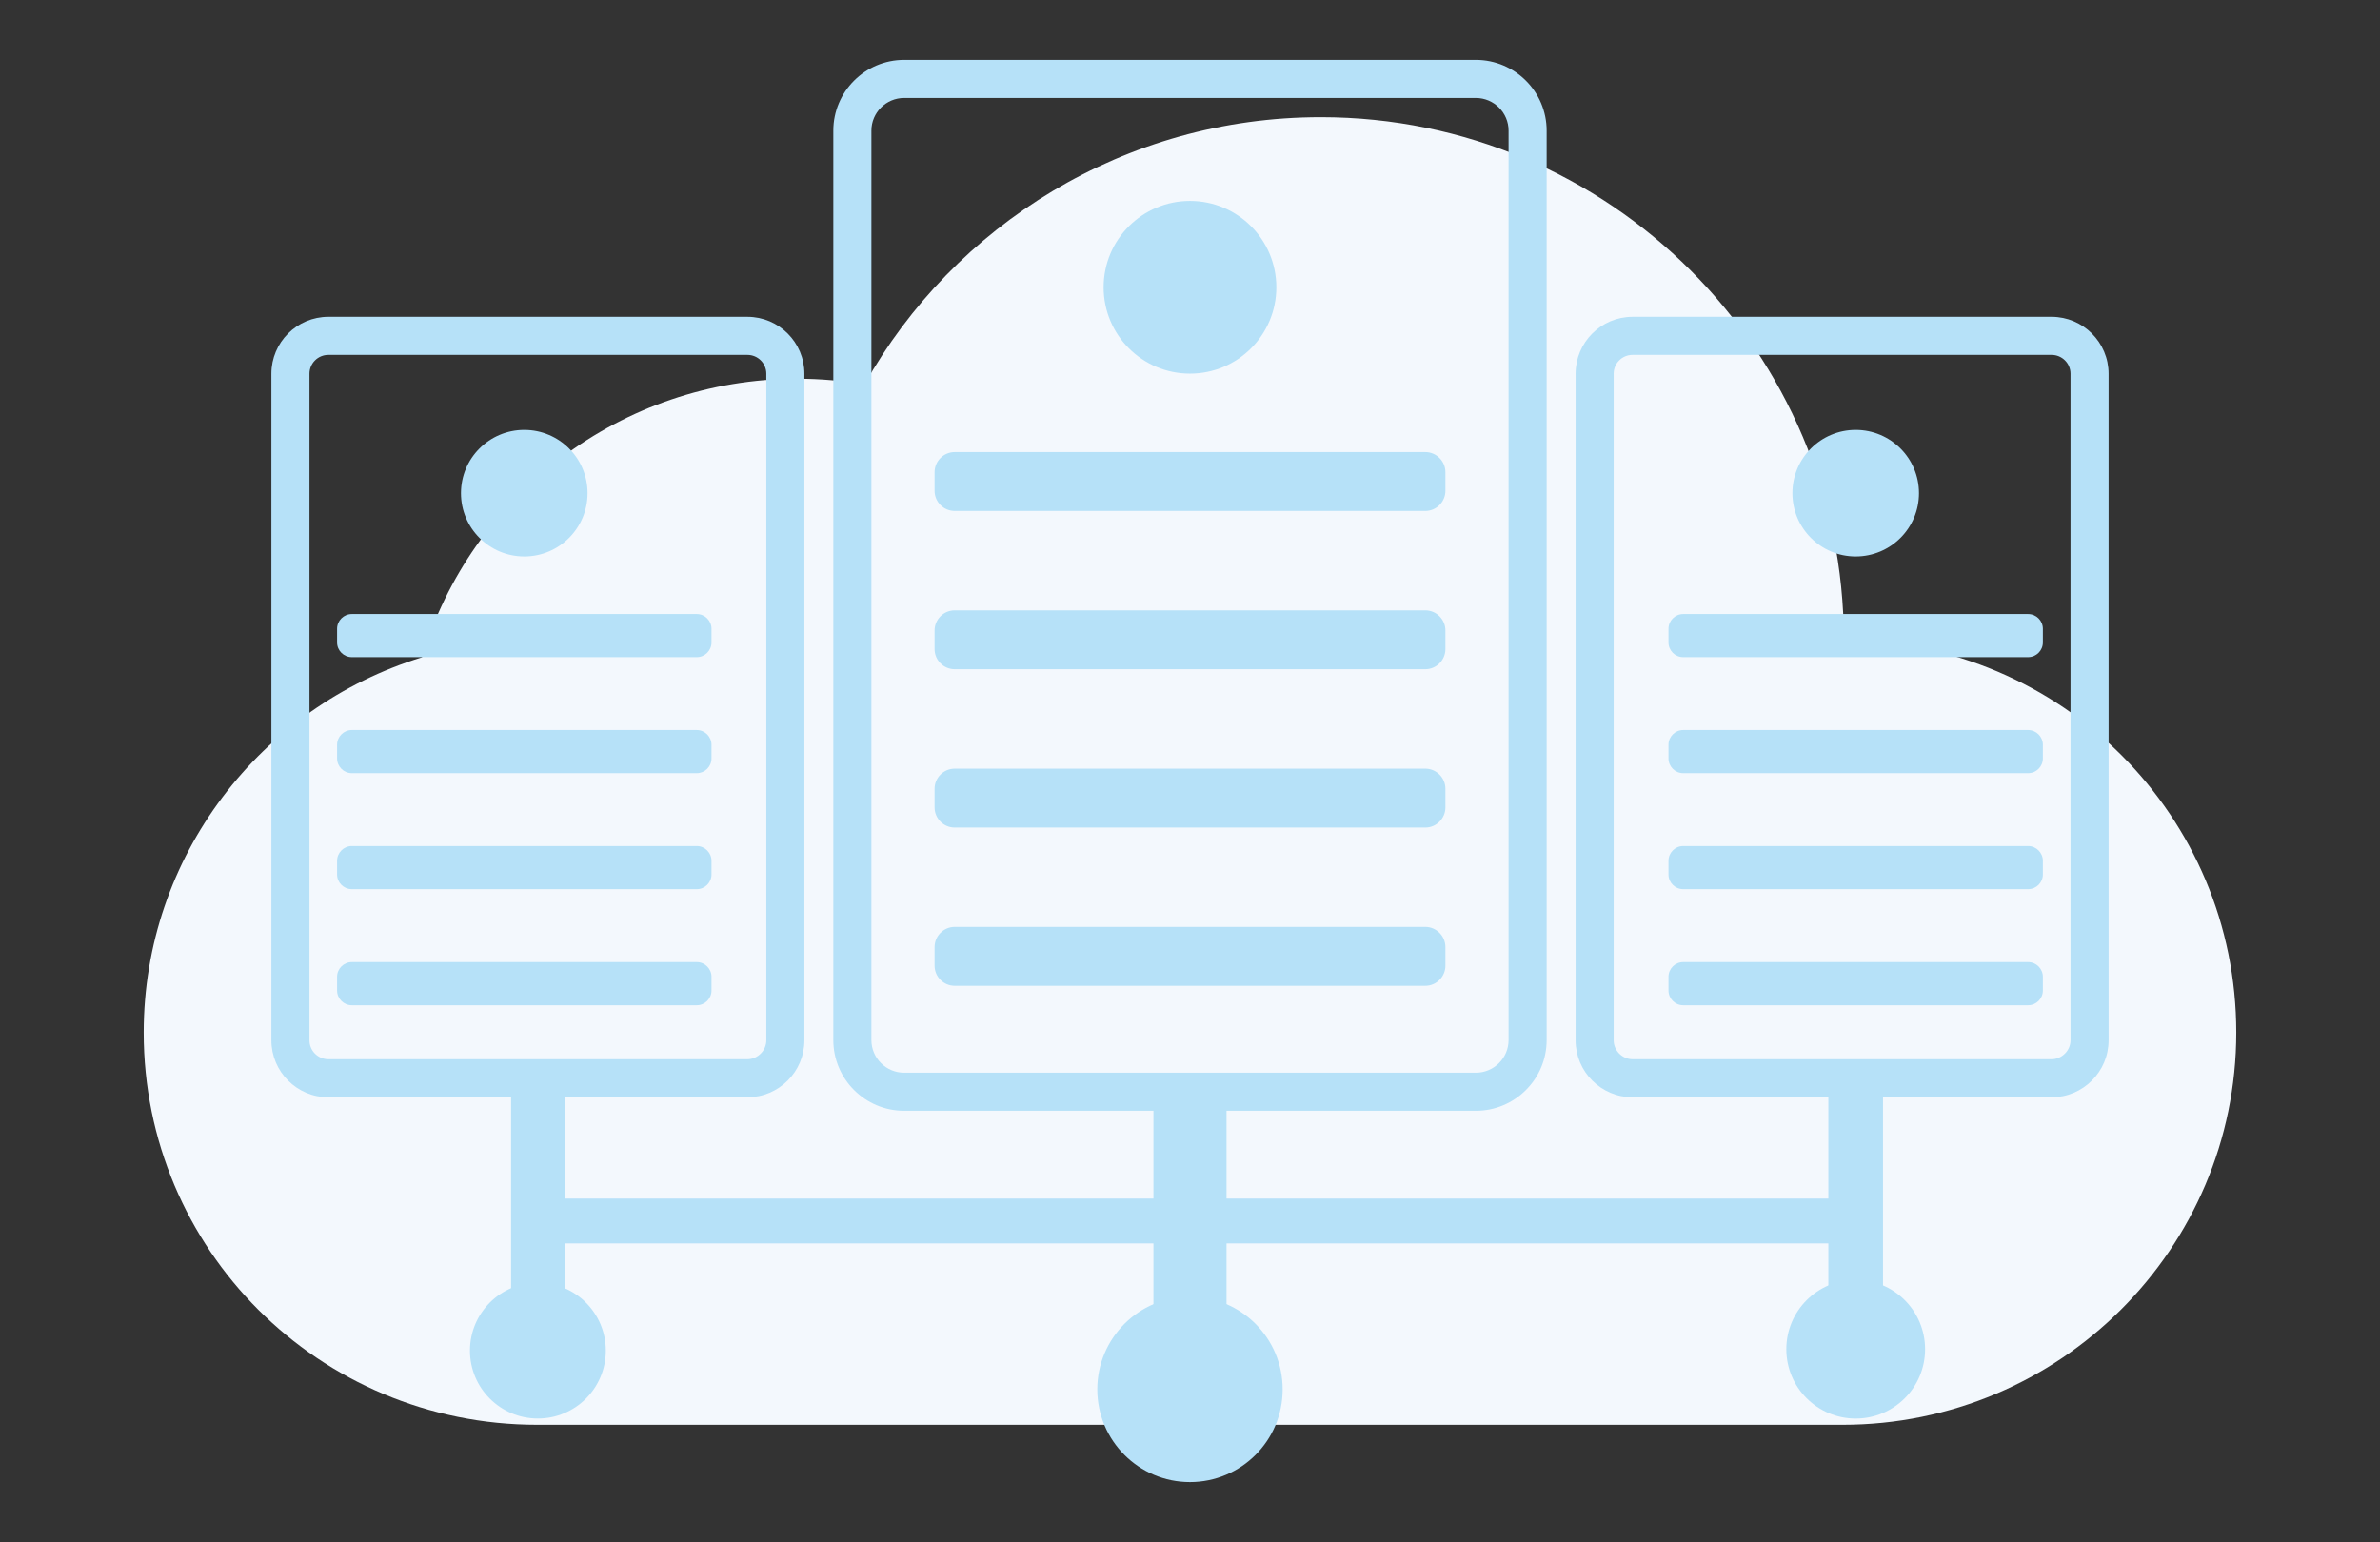 <?xml version="1.0" encoding="utf-8"?>
<!-- Generator: Adobe Illustrator 16.0.0, SVG Export Plug-In . SVG Version: 6.00 Build 0)  -->
<!DOCTYPE svg>
<svg version="1.2" baseProfile="tiny" id="Layer_1" xmlns:x="http://ns.adobe.com/Extensibility/1.0/" xmlns:i="http://ns.adobe.com/AdobeIllustrator/10.0/" xmlns:graph="http://ns.adobe.com/Graphs/1.0/"
	 xmlns="http://www.w3.org/2000/svg" xmlns:xlink="http://www.w3.org/1999/xlink" xmlns:a="http://ns.adobe.com/AdobeSVGViewerExtensions/3.0/"
	 x="0px" y="0px" width="125px" height="81px" viewBox="0 0 125 81" xml:space="preserve">
<rect x="0" y="0" width="125" height="81" fill="#333333" stroke="none"/>
<path fill="#F3F8FD" d="M96.841,33.631c0-15.172-12.302-27.476-27.471-27.476c-10.294,0-19.265,5.663-23.962,14.032
	c-1.141-0.184-2.32-0.293-3.516-0.293c-9.297,0-17.172,6.157-19.727,14.635c-8.461,2.59-14.617,10.438-14.617,19.708
	c0,11.382,9.184,20.607,20.672,20.607h68.555c11.418,0,20.676-9.26,20.676-20.607C117.451,42.889,108.301,33.665,96.841,33.631z"/>
<g>
	<g>
		<rect x="27.68" y="62.961" fill="#B6E1F8" width="69.641" height="2.355"/>
	</g>
	<g>
		<rect x="60.58" y="56.988" fill="#B6E1F8" width="3.838" height="15.996"/>
	</g>
	<g>
		<g>
			<path fill="#B6E1F8" d="M77.516,58.348H47.484c-2.05,0-3.717-1.666-3.717-3.715V6.863c0-2.049,1.667-3.717,3.717-3.717h30.031
				c2.05,0,3.717,1.668,3.717,3.717v47.77C81.232,56.682,79.565,58.348,77.516,58.348z M47.484,5.146
				c-0.946,0-1.717,0.771-1.717,1.717v47.77c0,0.945,0.771,1.715,1.717,1.715h30.031c0.946,0,1.717-0.77,1.717-1.715V6.863
				c0-0.946-0.771-1.717-1.717-1.717H47.484z"/>
		</g>
	</g>
	<g>
		<circle fill="#B6E1F8" cx="62.499" cy="15.09" r="4.536"/>
	</g>
	<g>
		<path fill="#B6E1F8" d="M74.859,26.84H50.143c-0.582,0-1.057-0.475-1.057-1.057v-0.979c0-0.582,0.475-1.057,1.057-1.057h24.717
			c0.578,0,1.055,0.475,1.055,1.057v0.979C75.914,26.365,75.438,26.84,74.859,26.84z"/>
	</g>
	<g>
		<path fill="#B6E1F8" d="M74.859,35.154H50.143c-0.582,0-1.057-0.475-1.057-1.056v-0.981c0-0.58,0.475-1.055,1.057-1.055h24.717
			c0.578,0,1.055,0.475,1.055,1.055v0.981C75.914,34.68,75.438,35.154,74.859,35.154z"/>
	</g>
	<g>
		<path fill="#B6E1F8" d="M74.859,43.471H50.143c-0.582,0-1.057-0.477-1.057-1.057v-0.982c0-0.58,0.475-1.055,1.057-1.055h24.717
			c0.578,0,1.055,0.475,1.055,1.055v0.982C75.914,42.994,75.438,43.471,74.859,43.471z"/>
	</g>
	<g>
		<path fill="#B6E1F8" d="M74.859,51.783H50.143c-0.582,0-1.057-0.475-1.057-1.055v-0.98c0-0.58,0.475-1.059,1.057-1.059h24.717
			c0.578,0,1.055,0.479,1.055,1.059v0.98C75.914,51.309,75.438,51.783,74.859,51.783z"/>
	</g>
	<g>
		<path fill="#B6E1F8" d="M67.367,72.984c0,2.689-2.18,4.869-4.869,4.869c-2.686,0-4.867-2.18-4.867-4.869
			c0-2.691,2.182-4.869,4.867-4.869C65.188,68.115,67.367,70.293,67.367,72.984z"/>
	</g>
	<g>
		<rect x="26.844" y="56.448" fill="#B6E1F8" width="2.812" height="13.62"/>
	</g>
	<g>
		<circle fill="#B6E1F8" cx="28.25" cy="70.947" r="3.568"/>
	</g>
	<g>
		<g>
			<path fill="#B6E1F8" d="M39.256,57.639H17.244c-1.648,0-2.99-1.343-2.99-2.992V19.631c0-1.648,1.342-2.99,2.99-2.99h22.012
				c1.649,0,2.992,1.342,2.992,2.99v35.016C42.248,56.296,40.905,57.639,39.256,57.639z M17.244,18.641
				c-0.546,0-0.99,0.444-0.99,0.99v35.016c0,0.547,0.444,0.992,0.99,0.992h22.012c0.538,0,0.992-0.454,0.992-0.992V19.631
				c0-0.546-0.445-0.99-0.992-0.99H17.244z"/>
		</g>
	</g>
	<g>
		<circle fill="#B6E1F8" cx="27.535" cy="25.906" r="3.324"/>
	</g>
	<g>
		<path fill="#B6E1F8" d="M36.596,34.52H18.477c-0.424,0-0.773-0.348-0.773-0.773v-0.719c0-0.426,0.35-0.773,0.773-0.773h18.119
			c0.426,0,0.773,0.348,0.773,0.773v0.719C37.369,34.172,37.021,34.52,36.596,34.52z"/>
	</g>
	<g>
		<path fill="#B6E1F8" d="M36.596,40.613H18.477c-0.424,0-0.773-0.346-0.773-0.773v-0.719c0-0.424,0.35-0.773,0.773-0.773h18.119
			c0.426,0,0.773,0.35,0.773,0.773v0.719C37.369,40.268,37.021,40.613,36.596,40.613z"/>
	</g>
	<g>
		<path fill="#B6E1F8" d="M36.596,46.707H18.477c-0.424,0-0.773-0.346-0.773-0.771v-0.719c0-0.426,0.35-0.775,0.773-0.775h18.119
			c0.426,0,0.773,0.35,0.773,0.775v0.719C37.369,46.361,37.021,46.707,36.596,46.707z"/>
	</g>
	<g>
		<path fill="#B6E1F8" d="M36.596,52.805H18.477c-0.424,0-0.773-0.348-0.773-0.775v-0.719c0-0.426,0.35-0.773,0.773-0.773h18.119
			c0.426,0,0.773,0.348,0.773,0.773v0.719C37.369,52.457,37.021,52.805,36.596,52.805z"/>
	</g>
	<g>
		<rect x="96.027" y="56.448" fill="#B6E1F8" width="2.871" height="13.937"/>
	</g>
	<g>
		<circle fill="#B6E1F8" cx="97.464" cy="70.873" r="3.644"/>
	</g>
	<g>
		<g>
			<path fill="#B6E1F8" d="M107.754,57.639H85.742c-1.648,0-2.99-1.343-2.99-2.992V19.631c0-1.648,1.342-2.99,2.99-2.99h22.012
				c1.649,0,2.992,1.342,2.992,2.99v35.016C110.746,56.296,109.403,57.639,107.754,57.639z M85.742,18.641
				c-0.546,0-0.99,0.444-0.99,0.99v35.016c0,0.538,0.453,0.992,0.99,0.992h22.012c0.538,0,0.992-0.454,0.992-0.992V19.631
				c0-0.546-0.445-0.99-0.992-0.99H85.742z"/>
		</g>
	</g>
	<g>
		<circle fill="#B6E1F8" cx="97.463" cy="25.906" r="3.324"/>
	</g>
	<g>
		<path fill="#B6E1F8" d="M106.521,34.52H88.404c-0.426,0-0.773-0.348-0.773-0.773v-0.719c0-0.426,0.348-0.773,0.773-0.773h18.117
			c0.426,0,0.773,0.348,0.773,0.773v0.719C107.295,34.172,106.947,34.52,106.521,34.52z"/>
	</g>
	<g>
		<path fill="#B6E1F8" d="M106.521,40.613H88.404c-0.426,0-0.773-0.346-0.773-0.773v-0.719c0-0.424,0.348-0.773,0.773-0.773h18.117
			c0.426,0,0.773,0.35,0.773,0.773v0.719C107.295,40.268,106.947,40.613,106.521,40.613z"/>
	</g>
	<g>
		<path fill="#B6E1F8" d="M106.521,46.707H88.404c-0.426,0-0.773-0.346-0.773-0.771v-0.719c0-0.426,0.348-0.775,0.773-0.775h18.117
			c0.426,0,0.773,0.35,0.773,0.775v0.719C107.295,46.361,106.947,46.707,106.521,46.707z"/>
	</g>
	<g>
		<path fill="#B6E1F8" d="M106.521,52.805H88.404c-0.426,0-0.773-0.348-0.773-0.775v-0.719c0-0.426,0.348-0.773,0.773-0.773h18.117
			c0.426,0,0.773,0.348,0.773,0.773v0.719C107.295,52.457,106.947,52.805,106.521,52.805z"/>
	</g>
</g>
</svg>
